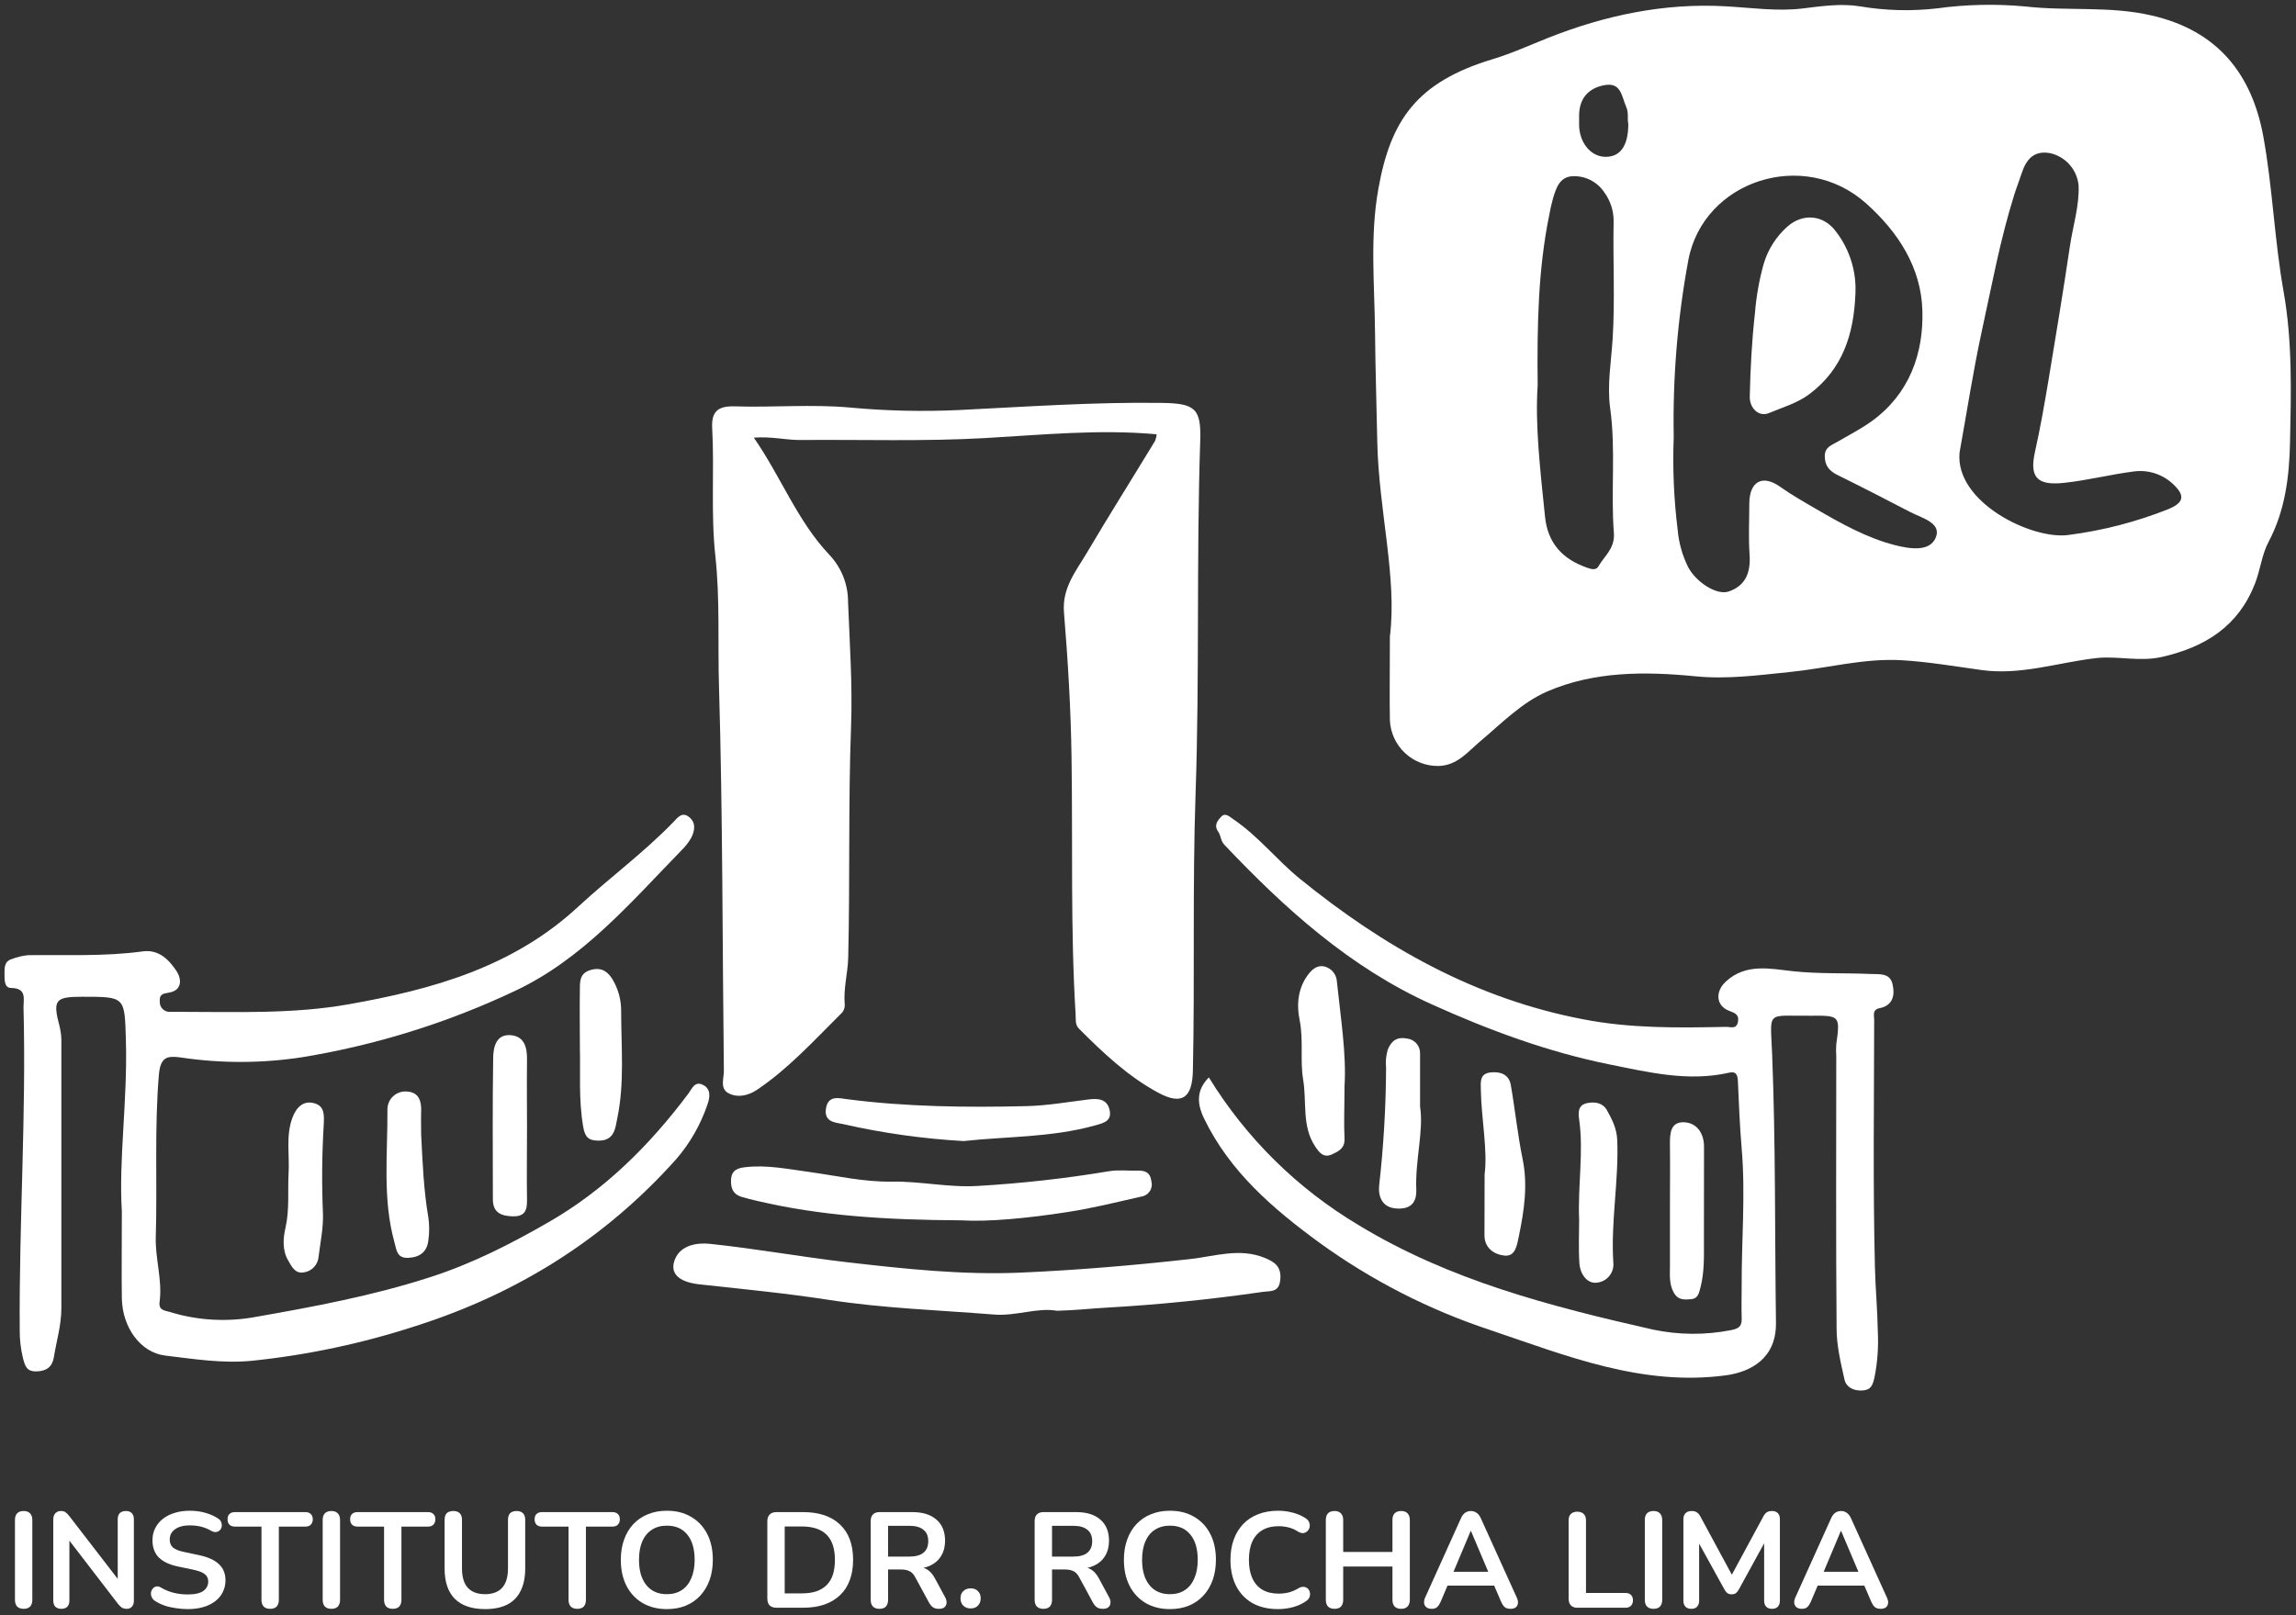 <svg width="189" height="133" viewBox="0 0 189 133" fill="none" xmlns="http://www.w3.org/2000/svg">
<rect x="0" y="0" width="189" height="133" fill="#333333" stroke="none"/>
<path d="M148.327 132.472C148.148 132.472 148.003 132.431 147.891 132.349C147.787 132.268 147.724 132.16 147.701 132.025C147.679 131.884 147.705 131.728 147.78 131.556L150.729 125.021C150.826 124.805 150.941 124.652 151.075 124.563C151.217 124.466 151.377 124.418 151.555 124.418C151.727 124.418 151.879 124.466 152.013 124.563C152.155 124.652 152.274 124.805 152.371 125.021L155.331 131.556C155.413 131.728 155.443 131.884 155.421 132.025C155.398 132.167 155.335 132.279 155.231 132.361C155.127 132.435 154.989 132.472 154.818 132.472C154.609 132.472 154.445 132.424 154.326 132.327C154.214 132.223 154.114 132.066 154.024 131.858L153.298 130.171L153.901 130.562H149.187L149.79 130.171L149.075 131.858C148.979 132.074 148.878 132.23 148.774 132.327C148.67 132.424 148.521 132.472 148.327 132.472ZM151.533 126.06L149.969 129.78L149.679 129.423H153.41L153.131 129.78L151.555 126.06H151.533Z" fill="white"/>
<path d="M139.22 132.472C139.012 132.472 138.852 132.413 138.74 132.294C138.628 132.174 138.572 132.011 138.572 131.802V125.088C138.572 124.872 138.632 124.708 138.751 124.596C138.87 124.477 139.034 124.418 139.243 124.418C139.429 124.418 139.574 124.455 139.678 124.529C139.79 124.596 139.89 124.716 139.98 124.887L142.739 129.992H142.382L145.141 124.887C145.23 124.716 145.327 124.596 145.432 124.529C145.536 124.455 145.681 124.418 145.867 124.418C146.076 124.418 146.236 124.477 146.348 124.596C146.459 124.708 146.515 124.872 146.515 125.088V131.802C146.515 132.011 146.459 132.174 146.348 132.294C146.243 132.413 146.083 132.472 145.867 132.472C145.659 132.472 145.499 132.413 145.387 132.294C145.275 132.174 145.219 132.011 145.219 131.802V126.63H145.465L143.119 130.908C143.045 131.035 142.966 131.128 142.884 131.188C142.803 131.247 142.691 131.277 142.549 131.277C142.408 131.277 142.292 131.247 142.203 131.188C142.114 131.121 142.035 131.027 141.968 130.908L139.6 126.618H139.868V131.802C139.868 132.011 139.812 132.174 139.701 132.294C139.596 132.413 139.436 132.472 139.22 132.472Z" fill="white"/>
<path d="M136.112 132.472C135.881 132.472 135.703 132.409 135.576 132.282C135.457 132.148 135.397 131.966 135.397 131.735V125.155C135.397 124.917 135.457 124.734 135.576 124.608C135.703 124.481 135.881 124.418 136.112 124.418C136.343 124.418 136.518 124.481 136.637 124.608C136.764 124.734 136.827 124.917 136.827 125.155V131.735C136.827 131.966 136.768 132.148 136.648 132.282C136.529 132.409 136.351 132.472 136.112 132.472Z" fill="white"/>
<path d="M129.85 132.383C129.62 132.383 129.441 132.32 129.314 132.193C129.188 132.059 129.124 131.876 129.124 131.646V125.2C129.124 124.961 129.184 124.783 129.303 124.663C129.43 124.537 129.608 124.474 129.839 124.474C130.07 124.474 130.245 124.537 130.364 124.663C130.491 124.783 130.554 124.961 130.554 125.2V131.165H133.794C133.995 131.165 134.148 131.217 134.252 131.322C134.364 131.426 134.42 131.575 134.42 131.768C134.42 131.962 134.364 132.115 134.252 132.226C134.148 132.331 133.995 132.383 133.794 132.383H129.85Z" fill="white"/>
<path d="M117.856 132.472C117.678 132.472 117.533 132.431 117.421 132.349C117.317 132.268 117.253 132.16 117.231 132.025C117.209 131.884 117.235 131.728 117.309 131.556L120.258 125.021C120.355 124.805 120.471 124.652 120.605 124.563C120.746 124.466 120.906 124.418 121.085 124.418C121.256 124.418 121.409 124.466 121.543 124.563C121.685 124.652 121.804 124.805 121.901 125.021L124.861 131.556C124.943 131.728 124.973 131.884 124.95 132.025C124.928 132.167 124.865 132.279 124.76 132.361C124.656 132.435 124.518 132.472 124.347 132.472C124.139 132.472 123.975 132.424 123.856 132.327C123.744 132.223 123.643 132.066 123.554 131.858L122.828 130.171L123.431 130.562H118.717L119.32 130.171L118.605 131.858C118.508 132.074 118.408 132.23 118.303 132.327C118.199 132.424 118.05 132.472 117.856 132.472ZM121.063 126.06L119.499 129.78L119.208 129.423H122.939L122.66 129.78L121.085 126.06H121.063Z" fill="white"/>
<path d="M109.853 132.472C109.622 132.472 109.443 132.409 109.316 132.282C109.197 132.148 109.138 131.966 109.138 131.735V125.155C109.138 124.917 109.197 124.734 109.316 124.608C109.443 124.481 109.622 124.418 109.853 124.418C110.084 124.418 110.259 124.481 110.378 124.608C110.504 124.734 110.568 124.917 110.568 125.155V127.791H114.623V125.155C114.623 124.917 114.682 124.734 114.802 124.608C114.928 124.481 115.107 124.418 115.338 124.418C115.569 124.418 115.744 124.481 115.863 124.608C115.989 124.734 116.053 124.917 116.053 125.155V131.735C116.053 131.966 115.989 132.148 115.863 132.282C115.744 132.409 115.569 132.472 115.338 132.472C115.107 132.472 114.928 132.409 114.802 132.282C114.682 132.148 114.623 131.966 114.623 131.735V128.987H110.568V131.735C110.568 131.966 110.508 132.148 110.389 132.282C110.27 132.409 110.091 132.472 109.853 132.472Z" fill="white"/>
<path d="M105.209 132.495C104.39 132.495 103.686 132.331 103.098 132.003C102.517 131.668 102.07 131.199 101.757 130.596C101.444 129.985 101.288 129.266 101.288 128.439C101.288 127.821 101.377 127.266 101.556 126.775C101.735 126.276 101.992 125.851 102.327 125.501C102.662 125.144 103.072 124.872 103.556 124.686C104.047 124.492 104.598 124.395 105.209 124.395C105.619 124.395 106.021 124.448 106.416 124.552C106.81 124.656 107.157 124.805 107.454 124.999C107.611 125.095 107.715 125.215 107.767 125.356C107.819 125.49 107.831 125.624 107.801 125.758C107.771 125.885 107.708 125.993 107.611 126.082C107.521 126.172 107.406 126.224 107.265 126.239C107.13 126.246 106.982 126.198 106.818 126.093C106.587 125.944 106.337 125.836 106.069 125.769C105.801 125.702 105.529 125.669 105.254 125.669C104.725 125.669 104.278 125.777 103.913 125.993C103.548 126.209 103.273 126.522 103.086 126.931C102.9 127.341 102.807 127.844 102.807 128.439C102.807 129.028 102.9 129.531 103.086 129.948C103.273 130.365 103.548 130.681 103.913 130.897C104.278 131.113 104.725 131.221 105.254 131.221C105.537 131.221 105.816 131.188 106.092 131.121C106.367 131.046 106.628 130.934 106.874 130.785C107.037 130.689 107.183 130.648 107.309 130.663C107.443 130.67 107.555 130.715 107.644 130.797C107.734 130.879 107.793 130.983 107.823 131.109C107.853 131.229 107.845 131.355 107.801 131.489C107.756 131.616 107.667 131.728 107.533 131.824C107.235 132.04 106.877 132.208 106.46 132.327C106.051 132.439 105.634 132.495 105.209 132.495Z" fill="white"/>
<path d="M96.304 132.495C95.544 132.495 94.877 132.327 94.304 131.992C93.738 131.657 93.299 131.188 92.986 130.584C92.673 129.974 92.516 129.259 92.516 128.439C92.516 127.821 92.606 127.266 92.785 126.775C92.963 126.276 93.217 125.851 93.544 125.501C93.879 125.144 94.278 124.872 94.74 124.686C95.209 124.492 95.73 124.395 96.304 124.395C97.071 124.395 97.737 124.563 98.303 124.898C98.869 125.226 99.309 125.691 99.621 126.295C99.934 126.898 100.091 127.609 100.091 128.428C100.091 129.046 100.001 129.605 99.823 130.104C99.644 130.603 99.387 131.031 99.052 131.389C98.724 131.746 98.326 132.022 97.856 132.215C97.395 132.402 96.877 132.495 96.304 132.495ZM96.304 131.266C96.788 131.266 97.197 131.154 97.532 130.931C97.875 130.707 98.136 130.383 98.314 129.959C98.501 129.534 98.594 129.028 98.594 128.439C98.594 127.546 98.393 126.853 97.99 126.362C97.596 125.87 97.034 125.624 96.304 125.624C95.827 125.624 95.417 125.736 95.075 125.959C94.732 126.175 94.468 126.496 94.282 126.92C94.103 127.337 94.013 127.844 94.013 128.439C94.013 129.326 94.215 130.018 94.617 130.517C95.019 131.016 95.581 131.266 96.304 131.266Z" fill="white"/>
<path d="M85.885 132.472C85.654 132.472 85.475 132.409 85.348 132.282C85.229 132.148 85.17 131.966 85.17 131.735V125.233C85.17 124.995 85.233 124.816 85.359 124.697C85.486 124.57 85.665 124.507 85.896 124.507H88.588C89.452 124.507 90.118 124.716 90.588 125.133C91.057 125.542 91.291 126.119 91.291 126.864C91.291 127.348 91.183 127.765 90.968 128.115C90.759 128.465 90.454 128.734 90.052 128.92C89.649 129.106 89.162 129.199 88.588 129.199L88.689 129.032H89.057C89.363 129.032 89.627 129.106 89.85 129.255C90.081 129.404 90.282 129.638 90.454 129.959L91.291 131.512C91.381 131.668 91.422 131.821 91.414 131.97C91.407 132.119 91.351 132.241 91.247 132.338C91.142 132.428 90.99 132.472 90.789 132.472C90.588 132.472 90.424 132.431 90.297 132.349C90.171 132.26 90.059 132.126 89.962 131.947L88.834 129.869C88.7 129.616 88.54 129.449 88.353 129.367C88.175 129.277 87.944 129.233 87.661 129.233H86.6V131.735C86.6 131.966 86.54 132.148 86.421 132.282C86.302 132.409 86.123 132.472 85.885 132.472ZM86.6 128.171H88.342C88.856 128.171 89.243 128.067 89.504 127.859C89.772 127.643 89.906 127.322 89.906 126.898C89.906 126.481 89.772 126.168 89.504 125.959C89.243 125.743 88.856 125.635 88.342 125.635H86.6V128.171Z" fill="white"/>
<path d="M79.902 132.439C79.648 132.439 79.444 132.361 79.287 132.204C79.138 132.048 79.064 131.847 79.064 131.601C79.064 131.363 79.138 131.169 79.287 131.02C79.444 130.864 79.648 130.785 79.902 130.785C80.162 130.785 80.363 130.864 80.505 131.02C80.654 131.169 80.728 131.363 80.728 131.601C80.728 131.847 80.654 132.048 80.505 132.204C80.363 132.361 80.162 132.439 79.902 132.439Z" fill="white"/>
<path d="M72.389 132.472C72.158 132.472 71.98 132.409 71.853 132.282C71.734 132.148 71.674 131.966 71.674 131.735V125.233C71.674 124.995 71.738 124.816 71.864 124.697C71.991 124.57 72.17 124.507 72.4 124.507H75.093C75.957 124.507 76.623 124.716 77.093 125.133C77.562 125.542 77.796 126.119 77.796 126.864C77.796 127.348 77.688 127.765 77.472 128.115C77.264 128.465 76.958 128.734 76.556 128.92C76.154 129.106 75.666 129.199 75.093 129.199L75.193 129.032H75.562C75.867 129.032 76.132 129.106 76.355 129.255C76.586 129.404 76.787 129.638 76.958 129.959L77.796 131.512C77.886 131.668 77.927 131.821 77.919 131.97C77.912 132.119 77.856 132.241 77.752 132.338C77.647 132.428 77.495 132.472 77.293 132.472C77.093 132.472 76.929 132.431 76.802 132.349C76.675 132.26 76.564 132.126 76.467 131.947L75.338 129.869C75.204 129.616 75.044 129.449 74.858 129.367C74.679 129.277 74.449 129.233 74.165 129.233H73.104V131.735C73.104 131.966 73.045 132.148 72.925 132.282C72.806 132.409 72.628 132.472 72.389 132.472ZM73.104 128.171H74.847C75.361 128.171 75.748 128.067 76.009 127.859C76.277 127.643 76.411 127.322 76.411 126.898C76.411 126.481 76.277 126.168 76.009 125.959C75.748 125.743 75.361 125.635 74.847 125.635H73.104V128.171Z" fill="white"/>
<path d="M63.925 132.383C63.679 132.383 63.489 132.32 63.355 132.193C63.228 132.059 63.165 131.869 63.165 131.623V125.267C63.165 125.021 63.228 124.835 63.355 124.708C63.489 124.574 63.679 124.507 63.925 124.507H66.092C67.41 124.507 68.427 124.846 69.141 125.524C69.864 126.201 70.225 127.173 70.225 128.439C70.225 129.072 70.132 129.635 69.946 130.126C69.767 130.61 69.499 131.02 69.141 131.355C68.791 131.69 68.359 131.947 67.846 132.126C67.339 132.297 66.754 132.383 66.092 132.383H63.925ZM64.595 131.199H66.002C66.464 131.199 66.862 131.143 67.198 131.031C67.54 130.912 67.823 130.741 68.047 130.517C68.278 130.286 68.449 130 68.561 129.657C68.672 129.307 68.728 128.901 68.728 128.439C68.728 127.516 68.501 126.827 68.047 126.373C67.592 125.918 66.911 125.691 66.002 125.691H64.595V131.199Z" fill="white"/>
<path d="M54.891 132.495C54.131 132.495 53.465 132.327 52.891 131.992C52.325 131.657 51.886 131.188 51.573 130.584C51.26 129.974 51.104 129.259 51.104 128.439C51.104 127.821 51.193 127.266 51.372 126.775C51.55 126.276 51.804 125.851 52.131 125.501C52.467 125.144 52.865 124.872 53.327 124.686C53.796 124.492 54.317 124.395 54.891 124.395C55.658 124.395 56.324 124.563 56.89 124.898C57.456 125.226 57.896 125.691 58.209 126.295C58.522 126.898 58.678 127.609 58.678 128.428C58.678 129.046 58.589 129.605 58.41 130.104C58.231 130.603 57.974 131.031 57.639 131.389C57.311 131.746 56.913 132.022 56.444 132.215C55.982 132.402 55.464 132.495 54.891 132.495ZM54.891 131.266C55.375 131.266 55.785 131.154 56.12 130.931C56.462 130.707 56.723 130.383 56.902 129.959C57.088 129.534 57.181 129.028 57.181 128.439C57.181 127.546 56.98 126.853 56.578 126.362C56.183 125.87 55.621 125.624 54.891 125.624C54.414 125.624 54.005 125.736 53.662 125.959C53.319 126.175 53.055 126.496 52.869 126.92C52.69 127.337 52.601 127.844 52.601 128.439C52.601 129.326 52.802 130.018 53.204 130.517C53.606 131.016 54.168 131.266 54.891 131.266Z" fill="white"/>
<path d="M47.516 132.472C47.285 132.472 47.107 132.409 46.98 132.282C46.861 132.148 46.801 131.966 46.801 131.735V125.702H44.623C44.429 125.702 44.276 125.65 44.165 125.546C44.061 125.434 44.008 125.285 44.008 125.099C44.008 124.906 44.061 124.76 44.165 124.663C44.276 124.559 44.429 124.507 44.623 124.507H50.41C50.603 124.507 50.752 124.559 50.856 124.663C50.968 124.76 51.024 124.906 51.024 125.099C51.024 125.285 50.968 125.434 50.856 125.546C50.752 125.65 50.603 125.702 50.41 125.702H48.231V131.735C48.231 131.966 48.172 132.148 48.053 132.282C47.933 132.409 47.755 132.472 47.516 132.472Z" fill="white"/>
<path d="M39.928 132.495C39.384 132.495 38.904 132.424 38.487 132.282C38.077 132.141 37.731 131.932 37.448 131.657C37.165 131.374 36.952 131.024 36.811 130.607C36.669 130.19 36.599 129.706 36.599 129.154V125.144C36.599 124.898 36.658 124.716 36.777 124.596C36.904 124.477 37.083 124.418 37.314 124.418C37.544 124.418 37.719 124.477 37.839 124.596C37.965 124.716 38.029 124.898 38.029 125.144V129.143C38.029 129.851 38.189 130.383 38.509 130.741C38.837 131.091 39.31 131.266 39.928 131.266C40.546 131.266 41.015 131.091 41.335 130.741C41.656 130.383 41.816 129.851 41.816 129.143V125.144C41.816 124.898 41.875 124.716 41.994 124.596C42.121 124.477 42.3 124.418 42.531 124.418C42.754 124.418 42.925 124.477 43.044 124.596C43.171 124.716 43.234 124.898 43.234 125.144V129.154C43.234 129.884 43.108 130.499 42.855 130.998C42.609 131.497 42.24 131.873 41.749 132.126C41.257 132.372 40.65 132.495 39.928 132.495Z" fill="white"/>
<path d="M32.33 132.472C32.099 132.472 31.921 132.409 31.794 132.282C31.675 132.148 31.615 131.966 31.615 131.735V125.702H29.437C29.243 125.702 29.09 125.65 28.979 125.546C28.875 125.434 28.822 125.285 28.822 125.099C28.822 124.906 28.875 124.76 28.979 124.663C29.09 124.559 29.243 124.507 29.437 124.507H35.224C35.417 124.507 35.566 124.559 35.67 124.663C35.782 124.76 35.838 124.906 35.838 125.099C35.838 125.285 35.782 125.434 35.67 125.546C35.566 125.65 35.417 125.702 35.224 125.702H33.045V131.735C33.045 131.966 32.986 132.148 32.866 132.282C32.747 132.409 32.569 132.472 32.33 132.472Z" fill="white"/>
<path d="M27.278 132.472C27.047 132.472 26.869 132.409 26.742 132.282C26.623 132.148 26.563 131.966 26.563 131.735V125.155C26.563 124.917 26.623 124.734 26.742 124.608C26.869 124.481 27.047 124.418 27.278 124.418C27.509 124.418 27.684 124.481 27.803 124.608C27.93 124.734 27.993 124.917 27.993 125.155V131.735C27.993 131.966 27.934 132.148 27.814 132.282C27.695 132.409 27.517 132.472 27.278 132.472Z" fill="white"/>
<path d="M22.239 132.472C22.008 132.472 21.829 132.409 21.703 132.282C21.583 132.148 21.524 131.966 21.524 131.735V125.702H19.345C19.152 125.702 18.999 125.65 18.887 125.546C18.783 125.434 18.731 125.285 18.731 125.099C18.731 124.906 18.783 124.76 18.887 124.663C18.999 124.559 19.152 124.507 19.345 124.507H25.132C25.326 124.507 25.475 124.559 25.579 124.663C25.691 124.76 25.747 124.906 25.747 125.099C25.747 125.285 25.691 125.434 25.579 125.546C25.475 125.65 25.326 125.702 25.132 125.702H22.954V131.735C22.954 131.966 22.894 132.148 22.775 132.282C22.656 132.409 22.477 132.472 22.239 132.472Z" fill="white"/>
<path d="M15.455 132.495C15.128 132.495 14.8 132.469 14.472 132.416C14.145 132.372 13.835 132.301 13.545 132.204C13.255 132.1 12.994 131.973 12.763 131.824C12.629 131.735 12.536 131.627 12.484 131.5C12.431 131.374 12.413 131.251 12.428 131.132C12.45 131.005 12.499 130.897 12.573 130.808C12.655 130.711 12.755 130.651 12.875 130.629C12.994 130.607 13.124 130.64 13.266 130.73C13.593 130.923 13.94 131.065 14.305 131.154C14.669 131.243 15.053 131.288 15.455 131.288C16.044 131.288 16.472 131.191 16.74 130.998C17.008 130.797 17.142 130.54 17.142 130.227C17.142 129.966 17.045 129.761 16.852 129.612C16.666 129.463 16.341 129.341 15.88 129.244L14.651 128.987C13.943 128.838 13.415 128.588 13.065 128.238C12.722 127.881 12.551 127.412 12.551 126.831C12.551 126.466 12.625 126.134 12.774 125.836C12.923 125.539 13.132 125.282 13.4 125.066C13.675 124.85 13.999 124.686 14.372 124.574C14.752 124.455 15.168 124.395 15.623 124.395C16.07 124.395 16.494 124.451 16.896 124.563C17.299 124.675 17.66 124.839 17.98 125.054C18.099 125.136 18.177 125.237 18.215 125.356C18.259 125.475 18.27 125.594 18.248 125.714C18.226 125.825 18.174 125.922 18.092 126.004C18.01 126.086 17.905 126.134 17.779 126.149C17.66 126.164 17.522 126.127 17.366 126.038C17.09 125.881 16.811 125.769 16.528 125.702C16.245 125.635 15.939 125.602 15.612 125.602C15.269 125.602 14.975 125.65 14.729 125.747C14.483 125.844 14.293 125.982 14.159 126.16C14.033 126.332 13.97 126.537 13.97 126.775C13.97 127.043 14.059 127.259 14.238 127.423C14.416 127.579 14.722 127.702 15.154 127.791L16.371 128.048C17.109 128.205 17.656 128.451 18.014 128.786C18.378 129.121 18.561 129.568 18.561 130.126C18.561 130.484 18.486 130.808 18.337 131.098C18.196 131.389 17.988 131.638 17.712 131.847C17.444 132.055 17.12 132.215 16.74 132.327C16.36 132.439 15.932 132.495 15.455 132.495Z" fill="white"/>
<path d="M5.054 132.472C4.838 132.472 4.671 132.413 4.551 132.294C4.44 132.174 4.384 132.003 4.384 131.78V125.133C4.384 124.902 4.44 124.727 4.551 124.608C4.671 124.481 4.823 124.418 5.01 124.418C5.181 124.418 5.307 124.451 5.389 124.518C5.479 124.578 5.583 124.682 5.702 124.831L9.981 130.383H9.69V125.099C9.69 124.883 9.746 124.716 9.858 124.596C9.977 124.477 10.145 124.418 10.361 124.418C10.577 124.418 10.74 124.477 10.852 124.596C10.964 124.716 11.02 124.883 11.02 125.099V131.802C11.02 132.011 10.968 132.174 10.863 132.294C10.759 132.413 10.618 132.472 10.439 132.472C10.268 132.472 10.13 132.439 10.025 132.372C9.929 132.305 9.821 132.197 9.701 132.048L5.434 126.496H5.713V131.78C5.713 132.003 5.657 132.174 5.546 132.294C5.434 132.413 5.27 132.472 5.054 132.472Z" fill="white"/>
<path d="M1.946 132.472C1.715 132.472 1.536 132.409 1.41 132.282C1.291 132.148 1.231 131.966 1.231 131.735V125.155C1.231 124.917 1.291 124.734 1.41 124.608C1.536 124.481 1.715 124.418 1.946 124.418C2.177 124.418 2.352 124.481 2.471 124.608C2.598 124.734 2.661 124.917 2.661 125.155V131.735C2.661 131.966 2.601 132.148 2.482 132.282C2.363 132.409 2.184 132.472 1.946 132.472Z" fill="white"/>
<path d="M187.975 23.989C187.225 19.776 187.078 15.458 186.312 11.249C185.377 6.105 182.554 2.525 177.133 1.279C173.675 0.469 170.179 0.93 166.705 0.531C164.287 0.307 161.851 0.361 159.446 0.69C157.34 0.933 155.211 0.878 153.121 0.525C151.585 0.269 149.959 0.503 148.37 0.699C146.291 0.949 144.16 0.637 142.051 0.519C137.001 0.232 132.125 1.257 127.408 3.129C125.909 3.725 124.442 4.398 122.878 4.871C116.593 6.765 114.465 9.922 113.462 15.555C112.758 19.48 113.151 23.418 113.188 27.35C113.216 30.338 113.316 33.339 113.372 36.32C113.481 41.994 115.023 47.561 114.412 52.403C114.412 55.285 114.375 57.31 114.412 59.332C114.465 60.35 114.91 61.307 115.654 62.005C116.397 62.701 117.381 63.084 118.4 63.071C119.958 63.046 120.84 61.881 121.868 61.021C123.625 59.544 125.273 57.84 127.377 56.93C131.249 55.26 135.44 55.285 139.527 55.684C142.188 55.949 144.715 55.597 147.298 55.338C150.413 55.026 153.454 54.173 156.592 54.366C158.773 54.5 160.954 54.871 163.116 55.173C166.337 55.621 169.403 54.55 172.534 54.191C174.36 53.986 176.117 54.519 177.98 54.089C181.563 53.266 184.258 51.549 185.623 48.06C186.062 46.932 186.187 45.658 186.748 44.605C188.109 42.037 188.446 39.246 188.508 36.47C188.592 32.317 188.717 28.151 187.975 23.989ZM131.583 46.633C131.377 46.988 130.981 46.864 130.607 46.733C128.604 46.019 127.398 44.717 127.18 42.523C126.788 38.738 126.355 34.956 126.576 31.743C126.523 26.668 126.623 22.206 127.51 17.801C127.596 17.302 127.708 16.808 127.844 16.321C128.096 15.489 128.377 14.582 129.417 14.511C129.932 14.482 130.446 14.588 130.907 14.818C131.369 15.048 131.763 15.394 132.05 15.822C132.571 16.525 132.845 17.381 132.829 18.256C132.763 21.468 132.95 24.693 132.748 27.896C132.629 29.796 132.284 31.722 132.542 33.588C133.025 37.049 132.58 40.508 132.854 43.953C132.913 45.187 132.066 45.785 131.576 46.633H131.583ZM132.115 12.912C130.922 12.881 129.987 11.716 129.987 10.249C129.987 9.99 129.987 9.731 129.987 9.473C130.012 8.096 130.748 7.267 132.053 7.015C133.461 6.744 133.48 7.934 133.863 8.797C134.094 9.32 133.935 9.816 134.038 10.196C134.038 12.037 133.355 12.947 132.115 12.912ZM159.355 44.243C158.866 45.489 157.146 45.178 155.99 44.888C153.672 44.293 151.569 43.115 149.507 41.916C148.5 41.33 147.488 40.757 146.525 40.075C145.055 39.031 144.005 39.676 143.998 41.458C143.998 42.857 143.92 44.262 144.02 45.658C144.123 47.11 143.709 48.228 142.3 48.705C141.3 49.048 139.593 47.904 138.967 46.702C138.492 45.749 138.199 44.717 138.104 43.657C137.787 41.109 137.677 38.54 137.776 35.974C137.687 31.093 138.09 26.215 138.979 21.415C140.225 14.854 148.491 12.177 153.607 16.742C156.274 19.122 158.143 22.038 158.246 25.574C158.349 29.111 157.177 32.429 154.084 34.675C153.186 35.323 152.183 35.831 151.22 36.395C150.741 36.672 150.202 36.822 150.211 37.585C150.22 38.349 150.588 38.782 151.258 39.112C153.267 40.103 155.261 41.128 157.252 42.165C158.187 42.654 159.829 43.038 159.355 44.243ZM178.501 41.919C175.863 42.97 173.104 43.685 170.288 44.047C167.319 44.48 160.904 41.38 161.306 37.255C161.901 33.959 162.409 30.644 163.113 27.372C163.948 23.568 164.642 19.73 165.817 16.006C165.998 15.43 166.222 14.869 166.409 14.296C166.78 13.162 167.378 12.373 168.746 12.607C169.371 12.744 169.937 13.076 170.361 13.556C170.785 14.035 171.045 14.637 171.104 15.274C171.17 16.975 170.637 18.599 170.391 20.259C169.839 23.976 169.229 27.681 168.612 31.385C168.285 33.336 167.942 35.286 167.512 37.214C167.038 39.339 167.724 39.997 169.923 39.757C171.855 39.548 173.725 39.068 175.634 38.822C176.242 38.738 176.861 38.797 177.441 38.994C178.022 39.191 178.549 39.52 178.981 39.956C179.897 40.857 179.71 41.417 178.501 41.919Z" fill="white"/>
<path d="M58.889 45.813C59.272 49.343 59.079 52.929 59.185 56.491C59.496 67.053 59.462 77.624 59.587 88.189C59.587 88.812 59.235 89.653 59.998 90.034C60.761 90.414 61.624 90.205 62.335 89.722C64.918 87.98 67.008 85.672 69.189 83.509C69.308 83.41 69.401 83.284 69.461 83.141C69.521 82.999 69.546 82.844 69.535 82.69C69.42 81.394 69.79 80.132 69.822 78.858C69.977 72.496 69.822 66.133 70.058 59.765C70.18 56.391 69.943 52.961 69.809 49.558C69.814 48.123 69.267 46.74 68.282 45.695C65.64 42.913 64.291 39.261 62.051 36.037C63.491 35.921 64.706 36.242 65.893 36.23C70.959 36.186 76.019 36.358 81.097 36.071C85.77 35.806 90.478 35.329 95.211 35.759C95.197 35.948 95.152 36.133 95.08 36.308C93.211 39.386 91.288 42.439 89.453 45.542C88.562 47.05 87.415 48.418 87.584 50.431C87.911 54.425 88.154 58.438 88.207 62.448C88.313 69.486 88.113 76.527 88.543 83.562C88.568 83.964 88.481 84.366 88.83 84.715C90.824 86.715 92.88 88.656 95.373 89.99C97.314 91.024 98.146 90.392 98.195 88.158C98.361 80.549 98.152 72.944 98.417 65.33C98.75 55.671 98.479 45.96 98.8 36.276C98.887 33.628 98.364 33.217 95.656 33.176C90.082 33.095 84.527 33.488 78.963 33.762C75.971 33.903 72.972 33.836 69.99 33.56C66.849 33.27 63.659 33.56 60.496 33.46C59.051 33.413 58.543 33.918 58.627 35.301C58.814 38.788 58.502 42.29 58.889 45.813Z" fill="white"/>
<path d="M58.222 90.984C58.431 90.411 58.568 89.672 57.867 89.329C57.166 88.987 56.982 89.641 56.621 90.105C53.455 94.321 49.766 97.988 45.161 100.633C42.046 102.428 38.846 104.06 35.382 105.172C30.677 106.693 25.848 107.593 21.012 108.441C18.669 108.871 16.257 108.73 13.98 108.029C13.563 107.899 13.046 107.908 13.136 107.207C13.382 105.397 12.762 103.633 12.824 101.82C12.958 97.38 12.703 92.937 13.08 88.488C13.208 86.999 13.8 86.93 14.865 87.071C18.177 87.569 21.546 87.563 24.857 87.055C30.918 86.064 36.811 84.229 42.364 81.606C47.931 78.998 51.882 74.353 56.072 70.041C56.404 69.726 56.686 69.364 56.91 68.966C57.191 68.399 57.309 67.741 56.727 67.277C56.144 66.813 55.792 67.314 55.431 67.688C52.997 70.206 50.165 72.281 47.61 74.645C42.233 79.63 35.628 81.469 28.705 82.693C24.103 83.51 19.458 83.316 14.818 83.316H14.04C13.922 83.328 13.804 83.314 13.693 83.275C13.582 83.236 13.481 83.174 13.396 83.092C13.312 83.01 13.246 82.911 13.204 82.801C13.162 82.692 13.144 82.574 13.152 82.456C13.105 81.886 13.398 81.815 13.884 81.737C15.071 81.55 14.921 80.546 14.535 79.964C13.912 79.029 13.077 78.157 11.753 78.338C8.618 78.767 5.465 78.612 2.319 78.649C1.865 78.694 1.42 78.799 0.994 78.961C0.337 79.151 0.371 79.693 0.371 80.222C0.371 80.752 0.371 81.35 0.92 81.35C2.209 81.375 1.935 82.226 1.935 82.952C2.169 91.809 1.561 100.658 1.624 109.512C1.616 110.279 1.703 111.044 1.882 111.79C2.06 112.494 2.194 112.94 3.01 112.921C3.826 112.902 4.294 112.55 4.428 111.784C4.646 110.432 5.051 109.111 5.051 107.733C5.051 100.464 5.051 93.194 5.051 85.924C5.067 85.461 5.02 84.998 4.914 84.547C4.319 82.329 4.531 82.073 6.783 82.073C10.341 82.073 10.254 82.073 10.363 85.65C10.509 90.57 9.762 95.461 10.03 99.745C10.03 102.549 9.999 104.73 10.03 106.911C10.073 109.298 11.563 111.376 13.603 111.619C15.959 111.899 18.277 112.282 20.726 112.049C25.326 111.574 29.862 110.61 34.257 109.173C42.604 106.509 49.804 102.007 55.661 95.449C56.794 94.139 57.663 92.623 58.222 90.984Z" fill="white"/>
<path d="M153.978 80.198C151.869 80.104 149.765 80.198 147.647 79.976C145.809 79.789 143.743 79.266 142.061 80.827C141.194 81.631 141.229 82.805 142.332 83.229C142.833 83.422 143.17 83.541 143.064 84.133C142.948 84.787 142.441 84.544 142.076 84.553C138.147 84.637 134.218 84.687 130.327 83.93C121.457 82.238 113.892 77.964 106.96 72.324C105.091 70.795 103.586 68.86 101.57 67.492C101.218 67.255 100.866 66.869 100.514 67.258C100.261 67.536 99.891 67.934 100.277 68.477C100.501 68.788 100.47 69.224 100.785 69.558C105.785 74.836 111.122 79.659 117.852 82.696C122.579 84.831 127.42 86.622 132.496 87.647C135.739 88.301 138.995 89.09 142.347 88.323C142.917 88.192 143.036 88.516 143.058 89.018C143.139 90.865 143.213 92.716 143.369 94.558C143.696 98.359 143.35 102.156 143.369 105.954C143.369 106.786 143.341 107.618 143.369 108.447C143.397 109.101 143.269 109.382 142.49 109.525C140.371 109.941 138.189 109.926 136.075 109.481C127.663 107.575 119.316 105.431 111.82 100.867C106.794 97.872 102.57 93.703 99.51 88.716C98.529 89.707 98.479 90.775 99.109 92.084C101.227 96.477 104.791 99.527 108.592 102.312C112.881 105.42 117.622 107.847 122.65 109.509C128.938 111.634 135.153 114.167 142.051 113.248C144.132 112.968 146.232 111.84 146.192 108.917C146.092 101.568 146.17 94.218 145.88 86.868C145.734 83.129 145.323 83.671 149.03 83.637C151.479 83.612 151.476 83.637 151.155 86.014C151.133 86.326 151.133 86.638 151.155 86.949C151.155 94.427 151.121 101.904 151.183 109.382C151.183 110.79 151.523 112.207 151.834 113.594C151.978 114.217 152.554 114.529 153.286 114.494C154.018 114.46 154.149 114.068 154.302 113.419C154.553 112.16 154.644 110.873 154.573 109.59C154.548 107.843 154.38 106.088 154.339 104.356C154.171 97.561 154.268 90.76 154.277 83.958C154.277 83.597 154.093 83.139 154.747 83.008C155.8 82.796 155.994 81.955 155.8 81.092C155.601 80.079 154.716 80.232 153.978 80.198Z" fill="white"/>
<path d="M104.084 103.565C102.04 102.736 99.971 103.446 98.002 103.668C93.366 104.188 88.724 104.58 84.072 104.786C79.234 105.001 74.414 104.474 69.619 103.92C65.88 103.481 62.166 102.808 58.428 102.418C57.462 102.315 56.069 102.48 55.571 103.664C55.072 104.848 55.882 105.571 57.583 105.755C61.135 106.141 64.693 106.487 68.223 107.032C72.738 107.73 77.293 107.877 81.835 108.241C83.645 108.385 85.403 107.64 87.004 107.93C88.506 107.892 89.786 107.746 91.055 107.674C95.35 107.431 99.624 107.001 103.878 106.384C104.604 106.278 105.308 106.45 105.393 105.331C105.477 104.266 104.916 103.904 104.084 103.565Z" fill="white"/>
<path d="M61.394 96.103C60.79 96.171 60.207 96.296 60.176 97.162C60.148 97.885 60.369 98.34 61.045 98.552C61.478 98.686 61.924 98.788 62.366 98.891C67.526 100.1 72.769 100.449 79.128 100.483C81.343 100.624 84.615 100.306 87.852 99.804C89.899 99.493 91.921 98.988 93.943 98.527C94.084 98.508 94.219 98.459 94.339 98.385C94.46 98.31 94.563 98.21 94.642 98.092C94.722 97.974 94.775 97.841 94.799 97.701C94.823 97.561 94.817 97.418 94.781 97.281C94.688 96.508 94.242 96.371 93.603 96.389C92.828 96.411 92.046 96.311 91.279 96.442C87.708 97.037 84.107 97.44 80.493 97.651C78.109 97.801 75.782 97.255 73.405 97.296C71.112 97.333 68.856 96.81 66.585 96.495C64.871 96.268 63.148 95.903 61.394 96.103Z" fill="white"/>
<path d="M79.331 93.956C82.832 93.57 86.524 93.669 90.104 92.679C90.861 92.47 91.572 92.308 91.326 91.342C91.108 90.495 90.391 90.432 89.634 90.526C87.917 90.735 86.207 91.04 84.481 91.08C79.545 91.196 74.61 91.143 69.697 90.504C69.074 90.423 68.161 90.158 67.99 91.283C67.818 92.408 68.775 92.426 69.376 92.554C72.649 93.298 75.979 93.767 79.331 93.956Z" fill="white"/>
<path d="M110.048 80.811C110.032 80.553 109.942 80.305 109.79 80.097C109.638 79.888 109.428 79.727 109.188 79.634C108.677 79.422 108.194 79.634 107.817 80.079C106.845 81.235 106.711 82.659 106.979 83.98C107.315 85.631 107.004 87.286 107.271 88.893C107.583 90.731 107.144 92.713 108.256 94.392C108.568 94.853 108.923 95.38 109.633 95.056C110.194 94.794 110.72 94.554 110.677 93.738C110.611 92.445 110.677 91.146 110.677 89.445C110.845 86.812 110.359 83.818 110.048 80.811Z" fill="white"/>
<path d="M48.009 92.791C48.162 93.666 48.47 93.919 49.287 93.922C50.614 93.922 50.654 92.838 50.819 92.052C51.418 89.152 51.131 86.195 51.131 83.263C51.14 82.345 50.897 81.442 50.427 80.652C50.062 80.054 49.561 79.615 48.67 79.855C47.779 80.095 47.735 80.702 47.735 81.353C47.707 82.911 47.735 84.469 47.735 86.245C47.791 88.27 47.617 90.532 48.009 92.791Z" fill="white"/>
<path d="M122.198 101.717C122.198 102.814 123.068 103.315 123.856 103.387C124.738 103.468 124.865 102.577 125.031 101.783C125.461 99.683 125.778 97.617 125.342 95.461C124.925 93.433 124.719 91.361 124.361 89.32C124.208 88.485 123.532 88.217 122.713 88.304C121.803 88.398 121.887 89.068 121.896 89.685C121.943 92.199 122.47 94.695 122.208 96.707L122.198 101.717Z" fill="white"/>
<path d="M133.125 93.856C133.084 92.922 132.704 92.183 132.29 91.433C131.944 90.809 131.318 90.703 130.664 90.828C129.875 90.978 129.913 91.623 129.991 92.174C130.374 94.885 129.869 97.592 129.991 100.452C129.991 101.546 129.931 102.795 130.012 104.035C130.065 104.851 130.601 105.677 131.386 105.621C131.594 105.609 131.797 105.555 131.983 105.462C132.168 105.368 132.332 105.237 132.465 105.077C132.598 104.917 132.696 104.732 132.754 104.532C132.812 104.332 132.828 104.123 132.801 103.917C132.592 100.543 133.265 97.209 133.125 93.856Z" fill="white"/>
<path d="M42.068 85.239C40.837 85.123 40.609 86.223 40.597 87.108C40.538 90.99 40.566 94.875 40.572 98.757C40.572 99.832 41.226 100.125 42.195 100.153C43.214 100.184 43.398 99.652 43.382 98.795C43.351 96.829 43.382 94.86 43.382 92.875C43.382 91.006 43.358 89.136 43.382 87.286C43.401 86.286 43.192 85.345 42.068 85.239Z" fill="white"/>
<path d="M115.001 99.511C116.114 99.57 116.628 99.038 116.584 97.932C116.488 95.504 117.207 93.115 116.896 91.121C116.896 89.379 116.896 88.083 116.896 86.787C116.913 86.474 116.809 86.166 116.604 85.928C116.4 85.689 116.111 85.54 115.799 85.51C115.036 85.363 114.553 85.662 114.241 86.413C114.093 86.906 114.044 87.424 114.098 87.937C114.082 91.169 113.892 94.399 113.528 97.611C113.434 98.53 113.786 99.465 115.001 99.511Z" fill="white"/>
<path d="M140.269 94.414C140.269 93.339 139.696 92.473 138.671 92.411C137.474 92.336 137.453 93.383 137.465 94.311C137.487 96.022 137.465 97.739 137.465 99.446C137.465 101.05 137.465 102.658 137.465 104.266C137.465 104.976 137.39 105.677 137.749 106.375C138.107 107.073 138.621 107.02 139.191 106.979C139.761 106.939 139.845 106.515 139.976 106.02C140.306 104.752 140.263 103.474 140.263 102.194C140.267 99.602 140.269 97.008 140.269 94.414Z" fill="white"/>
<path d="M32.468 102.287C32.646 102.932 32.662 103.618 33.615 103.571C34.568 103.524 35.157 103.073 35.263 102.125C35.35 101.505 35.35 100.876 35.263 100.256C34.871 97.985 34.783 95.689 34.668 93.402C34.668 92.778 34.646 92.155 34.668 91.532C34.706 90.663 34.472 89.925 33.5 89.878C33.292 89.859 33.083 89.884 32.886 89.952C32.688 90.02 32.508 90.129 32.356 90.272C32.204 90.414 32.084 90.588 32.004 90.781C31.924 90.973 31.886 91.18 31.892 91.389C31.917 95.034 31.475 98.698 32.468 102.287Z" fill="white"/>
<path d="M25.891 90.847C24.982 90.582 24.387 91.174 24.066 92.049C23.514 93.551 23.848 95.106 23.754 96.636C23.679 98.115 23.838 99.595 23.502 101.088C23.312 101.929 23.212 102.923 23.726 103.798C24.019 104.3 24.284 104.867 24.957 104.777C25.289 104.742 25.599 104.592 25.831 104.352C26.063 104.112 26.204 103.798 26.228 103.465C26.365 102.3 26.62 101.159 26.586 99.963C26.481 97.532 26.501 95.098 26.645 92.669C26.695 91.788 26.717 91.09 25.891 90.847Z" fill="white"/>
<path d="M151.142 19.081C150.133 17.686 148.413 17.524 147.13 18.661C146.21 19.479 145.536 20.537 145.185 21.717C144.816 23.034 144.575 24.383 144.466 25.746C144.207 28.039 144.086 30.354 144.036 32.663C144.014 33.578 144.759 34.376 145.634 34.005C146.737 33.538 147.927 33.208 148.93 32.463C151.703 30.391 152.597 27.494 152.731 24.229C152.834 22.378 152.271 20.552 151.142 19.081Z" fill="white"/>
</svg>
